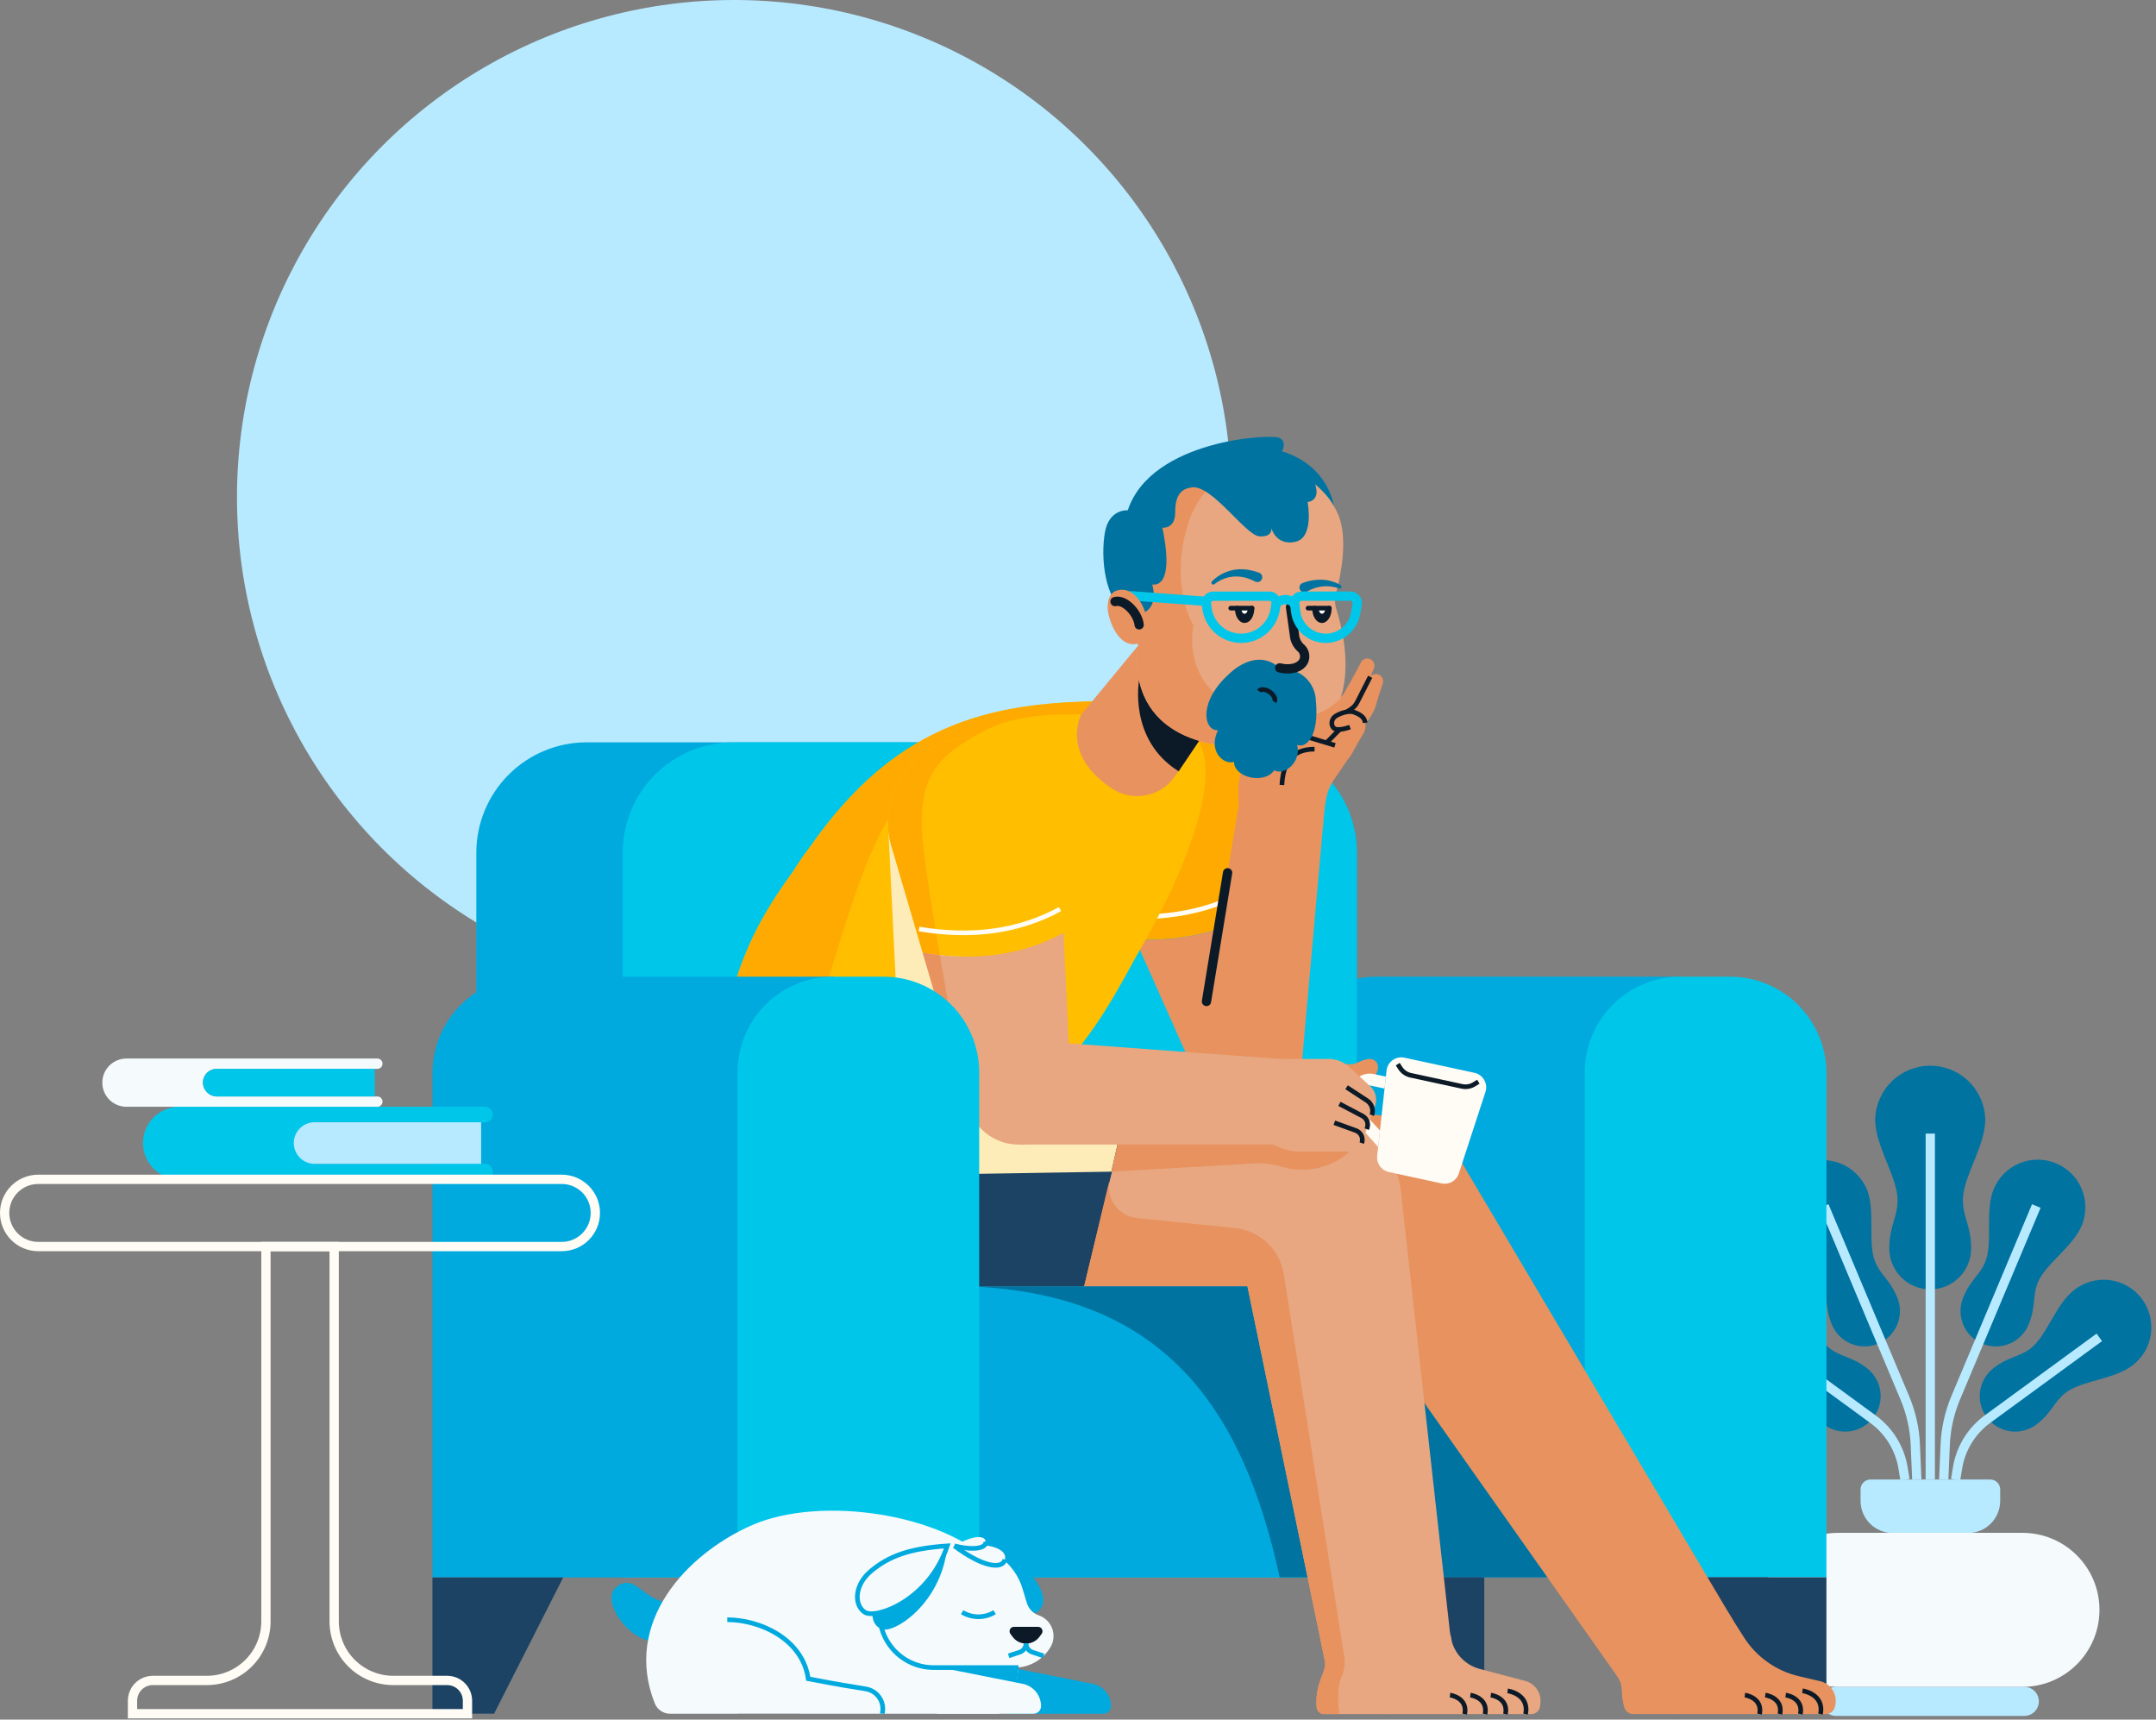 <?xml version="1.0" encoding="UTF-8"?>
<svg xmlns="http://www.w3.org/2000/svg" width="464" height="370" viewBox="0 0 464 370" fill="none">
  <rect x="0" y="0" width="464" height="370" fill="#808080" stroke="none"/>
  <circle cx="158" cy="107" r="107" fill="#B7E9FF"></circle>
  <path d="M415.408 277.433C413.073 277.432 410.835 276.503 409.184 274.851C407.534 273.2 406.607 270.961 406.607 268.626C406.607 263.757 408.389 261.898 408.389 258.229C408.389 253.261 403.562 246.646 403.562 240.869C403.638 237.777 404.92 234.836 407.134 232.676C409.347 230.516 412.318 229.307 415.411 229.307C418.504 229.307 421.475 230.516 423.689 232.676C425.903 234.836 427.184 237.777 427.26 240.869C427.26 246.646 422.434 253.225 422.434 258.229C422.434 261.898 424.215 263.757 424.215 268.626C424.215 270.962 423.287 273.202 421.636 274.854C419.984 276.506 417.744 277.433 415.408 277.433V277.433Z" fill="#0073A1"></path>
  <path d="M415.424 243.908V318.343" stroke="#B7E9FF" stroke-width="2" stroke-miterlimit="10"></path>
  <path d="M427.67 305.085C426.43 303.489 425.875 301.465 426.126 299.459C426.378 297.454 427.416 295.63 429.012 294.39C432.34 291.813 434.562 292.04 437.067 290.096C440.481 287.441 442.418 280.649 446.364 277.583C447.426 276.739 448.645 276.114 449.95 275.744C451.255 275.374 452.62 275.267 453.967 275.428C455.314 275.59 456.615 276.017 457.796 276.685C458.976 277.352 460.013 278.248 460.845 279.319C461.677 280.39 462.289 281.616 462.644 282.925C462.999 284.234 463.091 285.6 462.915 286.945C462.738 288.29 462.297 289.587 461.616 290.76C460.935 291.933 460.028 292.959 458.948 293.779C455.002 296.845 447.94 297.037 444.519 299.691C442.014 301.643 441.68 303.85 438.359 306.433C437.569 307.047 436.665 307.499 435.7 307.763C434.735 308.028 433.728 308.099 432.735 307.974C431.743 307.849 430.784 307.529 429.915 307.033C429.046 306.538 428.284 305.876 427.67 305.085Z" fill="#0073A1"></path>
  <path d="M451.799 287.756L427.668 305.399C424.244 307.928 421.95 311.7 421.281 315.903L420.869 318.373" stroke="#B7E9FF" stroke-width="2" stroke-miterlimit="10"></path>
  <path d="M426.705 289.162C425.775 288.787 424.928 288.233 424.213 287.531C423.497 286.828 422.927 285.992 422.536 285.069C422.144 284.146 421.938 283.154 421.93 282.152C421.922 281.149 422.112 280.155 422.489 279.226C424.065 275.322 426.102 274.4 427.294 271.419C428.912 267.409 427.166 260.567 429.04 255.933C430.057 253.412 432.035 251.398 434.537 250.334C437.039 249.271 439.861 249.245 442.383 250.262C444.904 251.28 446.918 253.257 447.981 255.759C449.045 258.261 449.071 261.084 448.053 263.605C446.187 268.239 440.183 271.958 438.564 275.968C437.372 278.914 438.202 280.986 436.627 284.889C436.258 285.823 435.708 286.674 435.009 287.394C434.31 288.115 433.475 288.69 432.553 289.087C431.632 289.484 430.64 289.695 429.637 289.708C428.633 289.721 427.637 289.535 426.705 289.162V289.162Z" fill="#0073A1"></path>
  <path d="M418.314 318.344L418.633 310.871C418.783 307.39 419.55 303.963 420.897 300.75L438.243 259.494" stroke="#B7E9FF" stroke-width="2" stroke-miterlimit="10"></path>
  <path d="M403.134 305.084C404.374 303.488 404.93 301.464 404.678 299.458C404.426 297.453 403.388 295.629 401.792 294.388C398.464 291.812 396.242 292.039 393.737 290.095C390.316 287.44 388.379 280.648 384.433 277.582C383.373 276.719 382.151 276.076 380.839 275.691C379.528 275.307 378.152 275.189 376.794 275.343C375.436 275.498 374.122 275.923 372.93 276.592C371.739 277.262 370.693 278.163 369.855 279.243C369.016 280.323 368.402 281.559 368.048 282.88C367.695 284.2 367.609 285.578 367.795 286.932C367.982 288.286 368.437 289.59 369.134 290.765C369.832 291.941 370.757 292.965 371.856 293.778C375.802 296.844 382.864 297.036 386.278 299.69C388.79 301.642 389.117 303.849 392.438 306.432C393.229 307.046 394.133 307.498 395.098 307.763C396.064 308.027 397.072 308.099 398.065 307.973C399.058 307.848 400.017 307.528 400.887 307.033C401.756 306.537 402.52 305.875 403.134 305.084V305.084Z" fill="#0073A1"></path>
  <path d="M379.013 287.756L403.143 305.399C406.58 307.923 408.889 311.695 409.573 315.903L409.978 318.373" stroke="#B7E9FF" stroke-width="2" stroke-miterlimit="10"></path>
  <path d="M404.116 289.163C405.046 288.789 405.894 288.236 406.61 287.533C407.326 286.831 407.896 285.994 408.288 285.071C408.679 284.148 408.885 283.156 408.892 282.153C408.9 281.151 408.709 280.156 408.331 279.227C406.756 275.324 404.719 274.401 403.534 271.42C401.915 267.41 403.654 260.569 401.788 255.934C400.749 253.443 398.77 251.462 396.28 250.42C393.79 249.379 390.989 249.361 388.486 250.371C385.983 251.38 383.979 253.336 382.908 255.814C381.838 258.292 381.787 261.092 382.767 263.606C384.641 268.241 390.645 271.96 392.263 275.97C393.456 278.915 392.625 280.987 394.201 284.891C394.569 285.824 395.118 286.675 395.817 287.395C396.515 288.115 397.349 288.691 398.27 289.088C399.192 289.485 400.182 289.696 401.185 289.709C402.188 289.722 403.184 289.536 404.116 289.163Z" fill="#0073A1"></path>
  <path d="M412.524 318.344L412.204 310.871C412.056 307.389 411.287 303.961 409.933 300.75L392.588 259.494" stroke="#B7E9FF" stroke-width="2" stroke-miterlimit="10"></path>
  <path d="M435.665 362.956H395.162C393.437 362.956 392.039 364.354 392.039 366.079V366.086C392.039 367.811 393.437 369.209 395.162 369.209H435.665C437.39 369.209 438.788 367.811 438.788 366.086V366.079C438.788 364.354 437.39 362.956 435.665 362.956Z" fill="#B7E9FF"></path>
  <path d="M402.518 318.342H428.337C428.902 318.342 429.443 318.566 429.843 318.965C430.242 319.365 430.466 319.906 430.466 320.471V322.941C430.466 324.774 429.738 326.532 428.442 327.829C427.145 329.125 425.387 329.853 423.554 329.853H407.33C405.496 329.853 403.738 329.125 402.442 327.829C401.145 326.532 400.417 324.774 400.417 322.941V320.471C400.417 319.911 400.637 319.374 401.031 318.975C401.424 318.577 401.958 318.349 402.518 318.342V318.342Z" fill="#B7E9FF"></path>
  <path d="M435.26 329.817H395.594C386.442 329.817 379.022 337.235 379.022 346.386C379.022 355.536 386.442 362.954 395.594 362.954H435.26C444.413 362.954 451.832 355.536 451.832 346.386C451.832 337.235 444.413 329.817 435.26 329.817Z" fill="#F5FAFD"></path>
  <path d="M361.633 210.152L341.059 339.375H275.396V230.912C275.396 225.406 277.583 220.126 281.476 216.233C285.369 212.34 290.649 210.152 296.155 210.152H361.633Z" fill="#00AADE"></path>
  <path d="M393.071 230.912V339.375H341.069V230.727C341.069 225.27 343.236 220.037 347.095 216.178C350.953 212.32 356.187 210.152 361.643 210.152H372.311C377.817 210.152 383.097 212.34 386.99 216.233C390.884 220.126 393.071 225.406 393.071 230.912V230.912Z" fill="#00C7EA"></path>
  <path d="M126.254 159.726H268.274C274.571 159.726 280.61 162.227 285.063 166.68C289.516 171.132 292.017 177.171 292.017 183.468V339.376H102.516V183.468C102.516 177.172 105.017 171.134 109.468 166.682C113.92 162.229 119.958 159.727 126.254 159.726V159.726Z" fill="#00AADE"></path>
  <path d="M157.769 159.726H268.269C274.566 159.726 280.606 162.227 285.058 166.68C289.511 171.132 292.012 177.171 292.012 183.468V339.376H134.026V183.468C134.026 177.171 136.528 171.132 140.981 166.68C145.433 162.227 151.472 159.726 157.769 159.726V159.726Z" fill="#00C7EA"></path>
  <path d="M275.398 339.375H204.545V276.736C251.3 276.736 267.734 304.322 275.398 339.375Z" fill="#00AADE"></path>
  <path d="M334.889 300.207V339.391H275.398C267.734 304.322 251.3 276.736 204.545 276.736H311.455C317.675 276.742 323.638 279.217 328.032 283.619C332.427 288.02 334.893 293.987 334.889 300.207V300.207Z" fill="#0073A1"></path>
  <path d="M393.073 339.375V368.73H379.808L364.907 339.375H393.073Z" fill="#1C4364"></path>
  <path d="M319.434 339.375V368.73H306.174L291.268 339.375H319.434Z" fill="#1C4364"></path>
  <path d="M192.068 276.738C205.124 276.738 215.708 266.154 215.708 253.098C215.708 240.042 205.124 229.458 192.068 229.458C179.012 229.458 168.428 240.042 168.428 253.098C168.428 266.154 179.012 276.738 192.068 276.738Z" fill="#E8925F"></path>
  <path d="M195.378 229.695L301.686 240.461L298.234 276.739H192.07L195.378 229.695Z" fill="#E8925F"></path>
  <path d="M298.25 276.737C308.357 276.737 316.551 268.543 316.551 258.436C316.551 248.328 308.357 240.135 298.25 240.135C288.142 240.135 279.949 248.328 279.949 258.436C279.949 268.543 288.142 276.737 298.25 276.737Z" fill="#E8925F"></path>
  <path d="M313.692 248.628L372.442 347.745L348.288 361.026L283.977 269.902L313.692 248.628Z" fill="#E8925F"></path>
  <path d="M360.706 368.81C368.331 368.81 374.512 362.629 374.512 355.005C374.512 347.38 368.331 341.199 360.706 341.199C353.082 341.199 346.901 347.38 346.901 355.005C346.901 362.629 353.082 368.81 360.706 368.81Z" fill="#E8925F"></path>
  <path d="M372.439 347.748L375.279 352.233C377.974 356.498 382.241 359.529 387.155 360.669L391.712 361.734C392.306 361.872 392.864 362.133 393.35 362.5C393.837 362.868 394.241 363.333 394.536 363.866C394.831 364.4 395.011 364.989 395.064 365.596C395.118 366.203 395.043 366.815 394.845 367.391L394.814 367.494C394.681 367.878 394.432 368.211 394.101 368.446C393.77 368.681 393.374 368.807 392.967 368.806H351.469C351.06 368.809 350.661 368.683 350.329 368.445C349.996 368.208 349.747 367.871 349.617 367.484C348.63 364.398 349.473 362.706 348.28 361.019L372.439 347.748Z" fill="#E8925F"></path>
  <path d="M387.92 363.8C387.92 363.8 392.647 364.458 391.793 368.805" stroke="#0C1A27" stroke-miterlimit="10"></path>
  <path d="M384.3 364.727C384.3 364.727 388.163 365.241 387.463 368.811" stroke="#0C1A27" stroke-miterlimit="10"></path>
  <path d="M379.912 364.727C379.912 364.727 383.775 365.241 383.075 368.811" stroke="#0C1A27" stroke-miterlimit="10"></path>
  <path d="M375.521 364.727C375.521 364.727 379.384 365.241 378.684 368.811" stroke="#0C1A27" stroke-miterlimit="10"></path>
  <path d="M251.364 191.242C261.483 191.242 269.686 183.039 269.686 172.92C269.686 162.801 261.483 154.599 251.364 154.599C241.245 154.599 233.042 162.801 233.042 172.92C233.042 183.039 241.245 191.242 251.364 191.242Z" fill="#FFAA00"></path>
  <path d="M273.831 193.919L269.377 169.595L234.4 179.795L244.379 202.205C255.997 202.576 265.814 199.813 273.831 193.919Z" fill="#FFAA00"></path>
  <path d="M244.356 202.207L257.796 232.411L280.011 227.617L273.839 193.921C265.819 199.815 255.991 202.578 244.356 202.207Z" fill="#E8925F"></path>
  <path d="M272.384 188.965C264.366 194.859 254.539 197.622 242.9 197.251" stroke="#FFFCF5" stroke-miterlimit="10"></path>
  <path d="M268.776 240.451C275.032 240.451 280.103 235.38 280.103 229.125C280.103 222.87 275.032 217.799 268.776 217.799C262.521 217.799 257.45 222.87 257.45 229.125C257.45 235.38 262.521 240.451 268.776 240.451Z" fill="#E8925F"></path>
  <path d="M257.967 225.756L267.004 170.678L285.068 173.882L280.059 230.133L257.967 225.756Z" fill="#E8925F"></path>
  <path d="M264.196 187.791L259.649 215.484" stroke="#0C1A27" stroke-width="2" stroke-linecap="round" stroke-linejoin="round"></path>
  <path d="M275.897 182.278C280.982 182.278 285.104 178.156 285.104 173.071C285.104 167.986 280.982 163.864 275.897 163.864C270.812 163.864 266.69 167.986 266.69 173.071C266.69 178.156 270.812 182.278 275.897 182.278Z" fill="#E8925F"></path>
  <path d="M266.743 174.12C265.781 165.69 267.828 164.002 271.167 160.844C273.301 158.828 275.858 156.297 277.426 154.734C277.864 154.298 278.419 153.999 279.024 153.873C279.629 153.748 280.257 153.802 280.831 154.029L289.442 157.408C289.886 157.582 290.285 157.854 290.61 158.203C290.935 158.553 291.176 158.971 291.317 159.426C291.458 159.882 291.494 160.364 291.423 160.835C291.353 161.307 291.176 161.757 290.908 162.151L287.117 167.726C286.244 169.016 285.655 170.477 285.389 172.011L285.07 173.888L266.743 174.12Z" fill="#E8925F"></path>
  <path d="M277.517 154.696C278.947 153.209 280.516 151.543 281.93 150.026C282.452 149.554 282.831 148.947 283.026 148.272C283.155 147.814 283.222 145.875 283.278 145.34C283.36 143.915 283.438 142.495 283.494 141.071C283.547 140.703 283.73 140.366 284.011 140.123C284.291 139.879 284.65 139.745 285.022 139.745C285.393 139.745 285.752 139.879 286.033 140.123C286.314 140.366 286.497 140.703 286.549 141.071C286.611 142.49 286.699 143.915 286.791 145.335C286.879 146.847 287.192 148.729 286.709 150.247C286.448 151.171 286.024 152.042 285.459 152.819C284.312 154.552 283.067 156.47 281.966 158.214C279.564 161.588 274.801 157.859 277.517 154.722V154.696Z" fill="#E8925F"></path>
  <path d="M282.041 153.749C283.877 152.72 285.899 151.563 287.725 150.503C288.393 150.202 288.949 149.698 289.314 149.063C289.659 148.456 290.564 146.841 290.914 146.213C291.62 144.941 292.306 143.664 292.971 142.381C293.176 142.071 293.486 141.845 293.844 141.745C294.201 141.644 294.583 141.677 294.919 141.836C295.255 141.995 295.523 142.269 295.672 142.61C295.822 142.95 295.844 143.333 295.733 143.688C295.168 145.02 294.622 146.368 294.082 147.715C293.82 148.399 293.151 150.107 292.894 150.76C292.369 152.129 291.462 153.318 290.281 154.186C288.646 155.528 286.861 157.025 285.261 158.393C281.99 160.909 278.528 155.95 282.031 153.764L282.041 153.749Z" fill="#E8925F"></path>
  <path d="M284.793 155.387C286.012 154.842 287.226 154.292 288.435 153.726L290.24 152.877C291.365 152.397 292.255 151.491 292.714 150.357C293.424 148.865 294.124 147.332 294.772 145.82C294.953 145.496 295.246 145.249 295.595 145.123C295.944 144.998 296.327 145.002 296.673 145.136C297.02 145.27 297.306 145.524 297.48 145.852C297.654 146.179 297.704 146.559 297.621 146.921C297.199 148.181 296.798 149.446 296.407 150.717C296.068 152.266 295.392 153.722 294.427 154.981C293.568 156.118 292.015 157.069 290.868 157.908C289.721 158.746 288.712 159.476 287.637 160.269C284.155 162.568 281.064 157.306 284.778 155.387H284.793Z" fill="#E8925F"></path>
  <path d="M294.876 145.616L292.114 151.048C291.784 151.705 291.281 152.26 290.659 152.653L287.645 154.571" stroke="#0C1A27" stroke-miterlimit="10"></path>
  <path d="M286.366 158.892C287.55 157.817 288.779 156.645 289.921 155.523C289.664 156.177 290.132 156.763 290.713 156.578C290.732 156.575 290.75 156.566 290.764 156.552C290.764 156.552 290.651 156.552 290.641 156.552C289.916 156.676 289.129 156.809 288.408 156.958C288.042 157.001 287.672 156.912 287.366 156.705C287.06 156.499 286.838 156.19 286.741 155.834C286.643 155.478 286.676 155.099 286.834 154.766C286.992 154.432 287.264 154.166 287.601 154.016C288.295 153.775 289.041 153.502 289.73 153.224C292.667 152.159 295.054 155.647 293.249 158.121C292.95 158.635 292.39 159.566 292.096 160.091C291.659 160.842 291.237 161.608 290.816 162.375C290.616 162.741 290.339 163.06 290.004 163.309C289.668 163.558 289.283 163.73 288.874 163.814C288.465 163.898 288.042 163.892 287.636 163.797C287.229 163.701 286.849 163.518 286.521 163.26C286.192 163.001 285.924 162.675 285.735 162.303C285.546 161.93 285.441 161.521 285.426 161.104C285.411 160.687 285.488 160.271 285.65 159.887C285.813 159.502 286.057 159.157 286.366 158.877V158.892Z" fill="#E8925F"></path>
  <path d="M290.536 156.445C290.536 156.445 287.872 157.442 287.064 156.671C286.838 156.453 286.688 156.168 286.637 155.858C286.585 155.502 286.641 155.139 286.798 154.815C286.955 154.491 287.205 154.222 287.517 154.042C288.581 153.394 290.371 152.829 291.441 153.245C292.851 153.796 293.674 154.367 293.802 155.524" stroke="#0C1A27" stroke-miterlimit="10"></path>
  <path d="M288.297 156.959L285.463 159.834" stroke="#0C1A27" stroke-miterlimit="10"></path>
  <path d="M275.884 168.906C276.1 164.678 277.643 161.19 282.91 161.19" stroke="#0C1A27" stroke-miterlimit="10"></path>
  <path d="M276.551 157.123L287.307 160.374" stroke="#0C1A27" stroke-miterlimit="10"></path>
  <path d="M239.972 150.861C214.634 150.861 193.556 154.606 174.252 182.381C162.036 198.327 166.253 206.598 173.264 210.157C186.463 216.844 234.53 221.987 244.179 206.217C253.829 190.447 265.782 163.407 255.541 157.101C245.301 150.794 239.972 150.861 239.972 150.861Z" fill="#FFBE00"></path>
  <path d="M154.326 229.266C157.263 210.302 161.311 200.344 170.601 187.655C179.89 174.965 199.832 175.31 210.469 176.668C221.106 178.026 254.791 188.046 246.716 201.872C238.64 215.698 227.628 243.118 196.879 242.943C166.131 242.768 151.374 248.375 154.326 229.266Z" fill="#FFBE00"></path>
  <path d="M249.581 153.85L246.716 158.592L232.73 153.721C213.591 153.387 208.746 157.661 195.449 170.659C187.646 178.292 182.899 195.863 177.827 211.988C176.254 211.493 174.721 210.881 173.239 210.157C167.067 207.014 163.029 200.199 170.601 187.654C171.703 185.831 172.905 184.071 174.201 182.381C193.51 154.606 214.584 150.861 239.926 150.861C239.972 150.861 243.223 150.825 249.581 153.85Z" fill="#FFAA00"></path>
  <path d="M177.827 211.985C174.673 222.297 172.413 232.861 171.073 243.561C158.132 243.705 152.381 241.854 154.326 229.262C157.257 210.298 161.311 200.34 170.6 187.65C176.669 179.359 182.878 195.834 177.827 211.985Z" fill="#FFAA00"></path>
  <path d="M177.157 276.738C190.213 276.738 200.797 266.154 200.797 253.098C200.797 240.042 190.213 229.458 177.157 229.458C164.101 229.458 153.517 240.042 153.517 253.098C153.517 266.154 164.101 276.738 177.157 276.738Z" fill="#0073A1"></path>
  <path d="M180.472 229.695L177.159 276.739H233.358L243.234 236.053L180.472 229.695Z" fill="#1C4364"></path>
  <path d="M286.78 240.465L243.235 236.057L233.359 276.743H283.324L286.78 240.465Z" fill="#E8A780"></path>
  <path d="M283.313 276.737C293.421 276.737 301.614 268.543 301.614 258.436C301.614 248.328 293.421 240.135 283.313 240.135C273.206 240.135 265.012 248.328 265.012 258.436C265.012 268.543 273.206 276.737 283.313 276.737Z" fill="#E8A780"></path>
  <path d="M265.752 263.594L285.103 357.213L312.071 351.406L301.434 255.863L265.752 263.594Z" fill="#E8A780"></path>
  <path d="M298.741 368.814C306.366 368.814 312.547 362.633 312.547 355.009C312.547 347.384 306.366 341.203 298.741 341.203C291.117 341.203 284.936 347.384 284.936 355.009C284.936 362.633 291.117 368.814 298.741 368.814Z" fill="#E8A780"></path>
  <path d="M285.115 357.217C285.753 359.635 282.945 361.805 283.372 367.33C283.404 367.734 283.588 368.112 283.886 368.388C284.184 368.663 284.575 368.816 284.981 368.816H329.551C330.027 368.816 330.487 368.638 330.84 368.318C331.192 367.997 331.413 367.557 331.459 367.083L331.526 366.388C331.626 365.339 331.35 364.288 330.745 363.423C330.141 362.559 329.249 361.938 328.229 361.672L318.456 359.1C316.815 358.667 315.34 357.753 314.223 356.475C313.105 355.197 312.396 353.614 312.186 351.93" fill="#E8A780"></path>
  <path d="M288.722 360.754C289.342 359.391 289.541 357.874 289.293 356.397V356.397L276.289 274.187C275.886 271.6 274.636 269.221 272.736 267.421C270.835 265.621 268.391 264.502 265.786 264.239L244.697 262.089C243.736 261.991 242.807 261.688 241.973 261.201C241.139 260.713 240.419 260.053 239.861 259.264C239.304 258.475 238.922 257.575 238.741 256.626C238.56 255.677 238.585 254.7 238.813 253.762L233.33 276.743H268.456L285.09 357.215C285.728 359.633 282.92 361.803 283.347 367.327C283.379 367.732 283.563 368.11 283.861 368.386C284.159 368.661 284.55 368.814 284.957 368.814H288.259C287.641 364.509 288.13 362.086 288.722 360.754Z" fill="#E8925F"></path>
  <path d="M324.458 363.812C324.458 363.812 329.185 364.471 328.331 368.817" stroke="#0C1A27" stroke-miterlimit="10"></path>
  <path d="M320.838 364.732C320.838 364.732 324.696 365.247 324.001 368.816" stroke="#0C1A27" stroke-miterlimit="10"></path>
  <path d="M316.447 364.732C316.447 364.732 320.304 365.247 319.61 368.816" stroke="#0C1A27" stroke-miterlimit="10"></path>
  <path d="M312.066 364.732C312.066 364.732 315.924 365.247 315.229 368.816" stroke="#0C1A27" stroke-miterlimit="10"></path>
  <g style="mix-blend-mode:multiply">
    <path d="M226.134 234.329L191.106 176.906L194.346 242.909C194.833 245.561 196.206 247.969 198.241 249.739C200.275 251.509 202.85 252.536 205.544 252.651L239.178 252.101L242.81 236.032L226.134 234.329Z" fill="#FDECB7"></path>
  </g>
  <path d="M242.811 236.038L239.179 252.107L270.128 250.322C271.685 250.234 273.247 250.387 274.758 250.775L276.45 251.207C278.892 251.83 281.45 251.842 283.899 251.242C286.347 250.641 288.609 249.448 290.487 247.766V240.889L242.811 236.038Z" fill="#E8925F"></path>
  <path d="M209.427 195.23C219.546 195.23 227.749 187.027 227.749 176.908C227.749 166.79 219.546 158.587 209.427 158.587C199.309 158.587 191.106 166.79 191.106 176.908C191.106 187.027 199.309 195.23 209.427 195.23Z" fill="#FFBE00"></path>
  <path d="M228.905 200.721C221.117 204.98 212.234 206.578 202.256 205.515C201.047 205.391 199.823 205.222 198.583 205.001L192.071 182.78L192.035 182.672L191.686 181.479L198.547 180.45L227.732 176.042L228.905 200.721Z" fill="#FFBE00"></path>
  <path d="M198.541 180.428C198.541 180.618 198.541 180.808 198.587 181.004C198.849 183.812 199.42 187.948 200.161 192.716C200.536 195.144 200.953 197.731 201.395 200.39C201.673 202.077 201.966 203.79 202.26 205.534C201.051 205.41 199.827 205.241 198.587 205.019L192.07 182.799L192.034 182.691L191.684 181.498C190.992 178.791 190.928 175.963 191.496 173.228C192.064 170.493 193.25 167.924 194.962 165.717C196.675 163.51 198.869 161.724 201.377 160.495C203.885 159.265 206.642 158.625 209.435 158.624C201.601 163.012 197.471 167.764 198.541 180.428Z" fill="#FFAA00"></path>
  <path d="M198.58 205.004L207.89 236.724L230.521 234.929L228.886 200.714C220.155 205.487 210.053 206.917 198.58 205.004Z" fill="#E8A780"></path>
  <path d="M207.881 236.682L198.586 205.008C199.826 205.214 201.05 205.383 202.259 205.522C204.8 220.392 207.706 235.736 207.881 236.682Z" fill="#E8925F"></path>
  <path d="M228.134 195.607C219.401 200.381 209.285 201.811 197.787 199.897" stroke="#FFFCF5" stroke-miterlimit="10"></path>
  <path d="M219.211 246.266C225.466 246.266 230.537 241.195 230.537 234.94C230.537 228.684 225.466 223.613 219.211 223.613C212.955 223.613 207.884 228.684 207.884 234.94C207.884 241.195 212.955 246.266 219.211 246.266Z" fill="#E8A780"></path>
  <path d="M221.61 223.872L277.269 227.987L275.68 246.267H219.208L221.61 223.872Z" fill="#E8A780"></path>
  <path d="M284.368 228.497C289.321 228.497 290.16 229.428 291.734 228.79C293.508 228.07 295.113 227.247 296.193 228.497C297.273 229.747 295.874 232.581 293.781 233.075C291.786 233.461 289.772 233.741 287.748 233.913L284.368 228.497Z" fill="#E8925F"></path>
  <path d="M317.339 230.838L302.252 227.577C301.815 227.484 301.363 227.483 300.925 227.575C300.487 227.668 300.073 227.85 299.71 228.112C299.348 228.374 299.043 228.708 298.818 229.095C298.592 229.481 298.45 229.91 298.4 230.355L296.389 248.707C296.302 249.493 296.511 250.284 296.973 250.925C297.436 251.566 298.12 252.013 298.894 252.179L310.246 254.633C311.018 254.799 311.825 254.674 312.511 254.281C313.197 253.887 313.713 253.254 313.959 252.503L319.689 234.953C319.828 234.529 319.877 234.08 319.832 233.636C319.787 233.191 319.649 232.762 319.428 232.374C319.206 231.986 318.906 231.649 318.546 231.385C318.186 231.12 317.775 230.934 317.339 230.838V230.838Z" fill="#FFFCF5"></path>
  <path d="M300.813 228.971L301.363 229.825C301.879 230.616 302.687 231.171 303.611 231.368L314.639 233.749C315.098 233.849 315.571 233.857 316.033 233.773C316.494 233.689 316.935 233.515 317.329 233.26L318.157 232.746" stroke="#0C1A27" stroke-miterlimit="10"></path>
  <path d="M296.589 246.774L291.137 240.684C290.661 240.178 290.316 239.563 290.13 238.894C289.945 238.225 289.925 237.52 290.072 236.842L290.586 234.393C290.829 233.28 291.503 232.309 292.46 231.692C293.418 231.075 294.58 230.863 295.694 231.101L298.266 231.652L297.978 234.223L295.159 233.616C294.937 233.567 294.708 233.562 294.485 233.602C294.261 233.642 294.048 233.725 293.857 233.847C293.665 233.97 293.5 234.129 293.371 234.315C293.241 234.501 293.15 234.711 293.102 234.933L292.587 237.387C292.528 237.66 292.537 237.943 292.612 238.212C292.688 238.481 292.827 238.727 293.019 238.93L296.99 243.251L296.589 246.774Z" fill="#FFFCF5"></path>
  <path d="M275.689 246.265C280.774 246.265 284.897 242.143 284.897 237.058C284.897 231.973 280.774 227.851 275.689 227.851C270.605 227.851 266.482 231.973 266.482 237.058C266.482 242.143 270.605 246.265 275.689 246.265Z" fill="#E8A780"></path>
  <path d="M272.473 245.694C276.953 247.597 277.894 247.792 279.936 247.792H290.475C291.039 247.787 291.588 247.609 292.047 247.283C292.507 246.956 292.856 246.497 293.047 245.966L295.928 237.958C296.193 237.224 296.234 236.428 296.046 235.671C295.859 234.913 295.45 234.229 294.873 233.704L290.29 229.527C289.106 228.448 287.562 227.849 285.959 227.851H275.672L272.473 245.694Z" fill="#E8A780"></path>
  <path d="M295.235 239.946C295.439 239.378 295.445 238.758 295.253 238.186C295.06 237.614 294.681 237.123 294.176 236.793L289.804 233.943" stroke="#0C1A27" stroke-miterlimit="10"></path>
  <path d="M294.14 242.948L294.238 242.686C294.402 242.205 294.389 241.681 294.2 241.209C294.011 240.737 293.66 240.349 293.209 240.114L288.261 237.517" stroke="#0C1A27" stroke-miterlimit="10"></path>
  <path d="M293.069 245.961C293.259 245.433 293.232 244.85 292.993 244.342C292.754 243.834 292.322 243.441 291.794 243.251L287.165 241.579" stroke="#0C1A27" stroke-miterlimit="10"></path>
  <path d="M245.006 138.841L232.728 153.716C232.728 153.716 228.201 161.977 238.869 169.373C240.816 170.805 243.218 171.475 245.625 171.258C248.031 171.041 250.275 169.952 251.934 168.195C253.806 166.025 259.027 157.949 259.027 157.949L245.006 138.841Z" fill="#E8925F"></path>
  <path d="M245.143 146.362C245.143 146.362 242.766 159.139 253.655 165.959L259.03 157.976L247.956 142.885L245.143 146.362Z" fill="#0C1A27"></path>
  <path d="M245 138.84C245 138.84 240.144 160.906 269.756 160.906C295.268 160.906 289.641 137.513 287.594 131.032C287.248 129.961 287.22 128.812 287.512 127.725C288.458 124.202 290.274 115.895 287.944 110.607C284.925 103.776 277.307 98.525 264.438 99.687C251.712 100.845 245.597 106.127 242.979 116.959C239.748 130.297 245 138.84 245 138.84Z" fill="#E8A780"></path>
  <path d="M278.984 154.338C252.494 154.338 256.841 134.607 256.841 134.607C256.841 134.607 252.144 126.964 255.03 115.031C257.237 105.922 262.2 101.2 272.246 99.811C269.656 99.477 267.037 99.436 264.438 99.688C251.712 100.845 245.597 106.127 242.979 116.96C239.748 130.297 245 138.841 245 138.841C245 138.841 240.144 160.907 269.756 160.907C281.262 160.907 286.432 156.144 288.458 150.326C287.235 151.604 285.764 152.619 284.135 153.309C282.506 153.999 280.753 154.349 278.984 154.338V154.338Z" fill="#E8925F"></path>
  <path d="M242.679 132.485C242.679 132.485 249.88 133.231 247.987 125.742C247.987 125.742 253.013 127.223 250.153 113.531C250.153 113.531 252.915 113.922 252.915 110.28C252.915 106.638 254.103 105.136 256.557 104.864C260.893 104.349 268.078 115.202 271.036 115.403C273.993 115.604 273.608 113.628 273.608 113.628C273.608 113.628 274.59 117.471 278.751 116.586C282.912 115.701 281.41 108.017 281.41 108.017C281.41 108.017 284.265 107.842 283.036 104.185C283.036 104.185 285.916 106.52 287.038 108.814C287.038 108.814 286.04 100.255 275.891 97.102C275.891 97.102 277.044 95.24 275.434 94.252C273.824 93.265 247.751 94.54 242.71 109.807C242.71 109.807 238.662 109.416 237.777 114.637C236.893 119.857 237.571 128.879 242.679 132.485Z" fill="#0073A1"></path>
  <path d="M283.172 150.571C283.223 150.746 283.172 144.209 275.405 143.71C270.261 139.173 264.696 144.852 264.696 144.852C257.762 150.983 259.038 157.248 262.124 157.129C259.938 161.584 263.292 164.624 265.57 163.94C265.632 167.37 272.185 168.8 274.217 165.74C276.439 166.995 280.142 163.883 279.155 160.267C280.939 161.054 284.01 158.709 283.172 150.571Z" fill="#0073A1"></path>
  <path d="M274.243 151.008C274.613 150.494 274.181 149.532 273.276 148.9C272.371 148.267 271.337 148.179 270.966 148.709" stroke="#0C1A27" stroke-miterlimit="10"></path>
  <path d="M277.732 130.621L278.575 136.583C278.645 137.653 279.126 138.656 279.918 139.381C280.194 139.612 280.415 139.902 280.565 140.23C280.715 140.557 280.791 140.913 280.787 141.274C280.787 143.244 278.354 144.427 275.402 143.706" stroke="#0C1A27" stroke-width="2" stroke-linecap="round" stroke-linejoin="round"></path>
  <path d="M269.448 130.851C269.448 132.337 268.733 133.541 267.853 133.541C266.974 133.541 266.264 132.337 266.264 130.851" fill="#0C1A27"></path>
  <path d="M269.448 130.851C269.448 132.337 268.733 133.541 267.853 133.541C266.974 133.541 266.264 132.337 266.264 130.851" stroke="#0C1A27" stroke-linecap="round" stroke-linejoin="round"></path>
  <path d="M268.566 130.851C268.566 131.519 268.247 132.059 267.851 132.059C267.455 132.059 267.136 131.545 267.136 130.851" fill="white"></path>
  <path d="M269.445 130.851H264.867" stroke="#0C1A27" stroke-linecap="round" stroke-linejoin="round"></path>
  <path d="M286.091 130.851C286.091 132.337 285.376 133.541 284.497 133.541C283.617 133.541 282.907 132.337 282.907 130.851" fill="#0C1A27"></path>
  <path d="M286.091 130.851C286.091 132.337 285.376 133.541 284.497 133.541C283.617 133.541 282.907 132.337 282.907 130.851" stroke="#0C1A27" stroke-linecap="round" stroke-linejoin="round"></path>
  <path d="M285.229 130.851C285.229 131.519 284.904 132.059 284.508 132.059C284.112 132.059 283.793 131.545 283.793 130.851" fill="white"></path>
  <path d="M286.09 130.851H281.507" stroke="#0C1A27" stroke-linecap="round" stroke-linejoin="round"></path>
  <path d="M260.758 125.164C261.727 124.166 262.918 123.411 264.233 122.959C265.549 122.507 266.952 122.371 268.33 122.561C269.256 122.691 270.165 122.924 271.04 123.256C271.292 123.37 271.488 123.579 271.586 123.837C271.683 124.096 271.674 124.382 271.56 124.634C271.446 124.886 271.237 125.082 270.978 125.179C270.72 125.277 270.433 125.268 270.181 125.154C269.491 124.788 268.763 124.498 268.011 124.29C266.856 123.983 265.645 123.955 264.477 124.207C263.31 124.459 262.218 124.984 261.293 125.74C261.215 125.783 261.124 125.799 261.035 125.784C260.947 125.769 260.866 125.724 260.806 125.657C260.746 125.59 260.711 125.505 260.706 125.415C260.701 125.326 260.727 125.237 260.779 125.164H260.758Z" fill="#0073A1"></path>
  <path d="M288.188 126.607C287.047 126.199 285.829 126.052 284.624 126.177C283.419 126.301 282.257 126.695 281.224 127.328C280.982 127.464 280.696 127.499 280.429 127.425C280.162 127.35 279.935 127.173 279.799 126.932C279.662 126.69 279.628 126.404 279.702 126.137C279.776 125.87 279.953 125.643 280.195 125.507C281.572 124.949 283.051 124.687 284.536 124.735C285.939 124.797 287.306 125.196 288.522 125.898C288.612 125.951 288.677 126.038 288.704 126.138C288.731 126.239 288.717 126.347 288.666 126.438C288.617 126.524 288.537 126.589 288.442 126.621C288.347 126.652 288.244 126.647 288.152 126.607H288.188Z" fill="#0073A1"></path>
  <path d="M267.117 137.338C268.868 137.337 270.563 136.717 271.903 135.588C273.242 134.458 274.139 132.892 274.436 131.166L274.631 129.993C274.667 129.783 274.657 129.567 274.601 129.361C274.545 129.155 274.444 128.964 274.307 128.801C274.169 128.638 273.998 128.507 273.804 128.417C273.61 128.327 273.399 128.28 273.186 128.28H261.104C260.897 128.28 260.693 128.323 260.504 128.407C260.315 128.491 260.147 128.614 260.009 128.768C259.872 128.922 259.768 129.104 259.706 129.301C259.644 129.498 259.624 129.706 259.648 129.911L259.741 130.754C259.947 132.566 260.812 134.239 262.173 135.453C263.533 136.667 265.293 137.338 267.117 137.338V137.338Z" stroke="#00C7EA" stroke-width="2" stroke-linecap="round" stroke-linejoin="round"></path>
  <path d="M285.319 137.338C286.86 137.337 288.351 136.792 289.528 135.798C290.706 134.804 291.494 133.426 291.753 131.907L292.083 129.988C292.118 129.778 292.106 129.562 292.05 129.356C291.993 129.15 291.892 128.959 291.754 128.796C291.616 128.633 291.444 128.502 291.25 128.412C291.057 128.322 290.846 128.275 290.632 128.275H280.103C279.897 128.276 279.693 128.319 279.505 128.404C279.316 128.488 279.148 128.611 279.011 128.765C278.873 128.919 278.77 129.1 278.707 129.297C278.645 129.493 278.624 129.701 278.647 129.906L278.833 131.547C279.013 133.14 279.775 134.612 280.971 135.68C282.167 136.748 283.715 137.339 285.319 137.338V137.338Z" stroke="#00C7EA" stroke-width="2" stroke-linecap="round" stroke-linejoin="round"></path>
  <path d="M278.648 130.197C277.877 128.581 275.675 128.746 274.652 129.903" stroke="#00C7EA" stroke-width="2" stroke-linecap="round" stroke-linejoin="round"></path>
  <path d="M259.639 129.392L243.344 128.193" stroke="#00C7EA" stroke-width="2" stroke-linecap="round" stroke-linejoin="round"></path>
  <path d="M246.368 137.854C240.952 141.105 238.375 133.024 238.375 130.73C238.375 128.436 239.28 126.898 241.461 126.888C244.12 126.888 246.121 129.825 246.713 132.721" fill="#E8925F"></path>
  <path d="M239.967 129.434C242.127 128.889 244.915 132.006 245.162 134.444" stroke="#0C1A27" stroke-width="2" stroke-linecap="round" stroke-linejoin="round"></path>
  <path d="M103.552 243.184H72.017" stroke="#00C7EA" stroke-miterlimit="10"></path>
  <path d="M83.467 245.738H67.028" stroke="#00C7EA" stroke-miterlimit="10"></path>
  <path d="M103.554 248.371H70.578" stroke="#00C7EA" stroke-miterlimit="10"></path>
  <path d="M86.045 245.738H103.559" stroke="#00C7EA" stroke-miterlimit="10"></path>
  <path d="M93.067 339.375V368.73H106.332L121.233 339.375H93.067Z" fill="#1C4364"></path>
  <path d="M158.737 339.375V368.73H171.997L186.903 339.375H158.737Z" fill="#1C4364"></path>
  <path d="M179.413 210.15L174.614 339.373H93.067V230.91C93.067 225.404 95.254 220.124 99.147 216.231C103.04 212.338 108.321 210.15 113.826 210.15H179.413Z" fill="#00AADE"></path>
  <path d="M210.735 230.725V339.373H158.733V230.725C158.733 225.268 160.901 220.035 164.76 216.177C168.618 212.318 173.851 210.15 179.308 210.15H190.161C195.618 210.15 200.851 212.318 204.709 216.177C208.568 220.035 210.735 225.268 210.735 230.725Z" fill="#00C7EA"></path>
  <path d="M64.691 242.781C63.867 243.599 63.396 244.707 63.38 245.867C63.401 247.081 63.898 248.237 64.764 249.088C65.63 249.938 66.795 250.414 68.009 250.414H104.364C104.807 250.416 105.231 250.592 105.544 250.905C105.858 251.219 106.034 251.643 106.035 252.086C106.034 252.529 105.858 252.953 105.544 253.266C105.231 253.58 104.807 253.756 104.364 253.758H38.592C36.521 253.758 34.535 252.935 33.069 251.471C31.604 250.007 30.781 248.021 30.779 245.95C30.781 243.878 31.604 241.892 33.069 240.428C34.535 238.964 36.521 238.142 38.592 238.142H104.359C104.802 238.143 105.226 238.32 105.539 238.633C105.852 238.946 106.029 239.37 106.03 239.813C106.029 240.256 105.852 240.681 105.539 240.994C105.226 241.307 104.802 241.484 104.359 241.485H67.839C66.659 241.483 65.527 241.949 64.691 242.781V242.781Z" fill="#00C7EA"></path>
  <path d="M103.548 241.476V250.411H67.846C67.247 250.431 66.649 250.331 66.09 250.115C65.53 249.9 65.019 249.574 64.588 249.157C64.157 248.74 63.814 248.241 63.58 247.689C63.345 247.137 63.225 246.543 63.225 245.943C63.225 245.344 63.345 244.75 63.58 244.198C63.814 243.646 64.157 243.146 64.588 242.73C65.019 242.313 65.53 241.987 66.09 241.772C66.649 241.556 67.247 241.456 67.846 241.476H103.548Z" fill="#B7E9FF"></path>
  <path d="M44.541 230.837C43.992 231.382 43.679 232.12 43.667 232.894C43.683 233.702 44.016 234.471 44.593 235.037C45.169 235.602 45.945 235.919 46.753 235.919H81.215C81.51 235.919 81.793 236.036 82.001 236.244C82.209 236.452 82.326 236.735 82.326 237.03V237.03C82.326 237.324 82.209 237.607 82.001 237.815C81.793 238.024 81.51 238.141 81.215 238.141H27.207C25.831 238.141 24.511 237.594 23.538 236.62C22.564 235.647 22.018 234.327 22.018 232.951V232.951C22.018 231.574 22.564 230.254 23.538 229.281C24.511 228.308 25.831 227.761 27.207 227.761H81.215C81.51 227.761 81.793 227.878 82.001 228.086C82.209 228.294 82.326 228.577 82.326 228.872V228.872C82.326 229.166 82.209 229.449 82.001 229.657C81.793 229.866 81.51 229.983 81.215 229.983H46.64C46.251 229.98 45.866 230.054 45.506 230.2C45.145 230.347 44.818 230.563 44.541 230.837V230.837Z" fill="#F5FAFD"></path>
  <path d="M80.659 229.971V235.917H46.645C46.255 235.917 45.869 235.84 45.509 235.691C45.149 235.542 44.822 235.323 44.546 235.047C44.27 234.772 44.052 234.445 43.903 234.085C43.754 233.725 43.677 233.339 43.677 232.949C43.677 232.559 43.754 232.173 43.903 231.813C44.052 231.453 44.27 231.126 44.546 230.85C44.822 230.575 45.149 230.356 45.509 230.207C45.869 230.058 46.255 229.981 46.645 229.981L80.659 229.971Z" fill="#00C7EA"></path>
  <path d="M120.892 253.751H8.232C4.238 253.751 1 256.989 1 260.983C1 264.977 4.238 268.215 8.232 268.215H120.892C124.887 268.215 128.124 264.977 128.124 260.983C128.124 256.989 124.887 253.751 120.892 253.751Z" stroke="#FFFCF5" stroke-width="2" stroke-miterlimit="10"></path>
  <path d="M71.918 268.214V348.855C71.918 352.228 73.258 355.463 75.642 357.848C78.027 360.233 81.261 361.574 84.633 361.576H96.243C97.401 361.576 98.511 362.036 99.33 362.855C100.149 363.674 100.609 364.784 100.609 365.942V368.735H28.517V365.942C28.517 364.784 28.977 363.674 29.796 362.855C30.615 362.036 31.725 361.576 32.883 361.576H44.513C46.184 361.576 47.838 361.247 49.381 360.607C50.924 359.968 52.327 359.031 53.508 357.85C54.689 356.669 55.626 355.266 56.265 353.723C56.904 352.18 57.233 350.526 57.233 348.855V268.214H71.918Z" stroke="#FFFCF5" stroke-width="2" stroke-miterlimit="10"></path>
  <path d="M142.605 344.59C137.935 343.382 136.433 338.727 132.781 341.35C129.319 343.824 134.129 351.611 139.468 352.985C144.807 354.358 147.502 345.861 142.605 344.59Z" fill="#00AADE"></path>
  <path d="M216.65 358.622L235.167 362.305C236.277 362.526 237.276 363.125 237.993 364.001C238.711 364.876 239.102 365.972 239.102 367.104C239.102 367.318 239.06 367.53 238.978 367.728C238.896 367.926 238.776 368.105 238.624 368.257C238.473 368.408 238.293 368.528 238.095 368.61C237.898 368.692 237.686 368.734 237.471 368.734H216.645" fill="#00AADE"></path>
  <path d="M144.21 368.736C143.501 368.736 142.807 368.523 142.219 368.125C141.631 367.728 141.177 367.162 140.913 366.503C134.005 349.082 147.754 334.33 161.863 328.153C176.574 321.718 202.971 325.658 213.608 336.557C221.925 345.085 219.405 359.95 217.908 366.03C217.718 366.801 217.276 367.487 216.651 367.977C216.027 368.467 215.256 368.735 214.462 368.736H144.21Z" fill="#F5FAFD"></path>
  <path d="M201.597 358.622L220.114 362.305C221.223 362.527 222.221 363.127 222.938 364.001C223.656 364.876 224.048 365.973 224.049 367.104V367.104C224.049 367.536 223.877 367.951 223.571 368.257C223.265 368.563 222.85 368.734 222.418 368.734H201.597" fill="#F5FAFD"></path>
  <path d="M218.842 362.053L202.48 358.808H219.192L218.842 362.053Z" fill="#00AADE"></path>
  <path d="M156.521 348.51C163.512 348.51 172.703 352.625 173.948 361.214C179.765 362.346 184.04 363.046 186.293 363.395C186.882 363.484 187.446 363.693 187.951 364.009C188.456 364.325 188.891 364.742 189.229 365.233C189.566 365.723 189.799 366.278 189.914 366.863C190.028 367.448 190.021 368.05 189.893 368.632C189.895 368.666 189.895 368.7 189.893 368.734" stroke="#00AADE" stroke-miterlimit="10"></path>
  <path d="M205.396 332.618C215.745 332.618 218.512 335.103 221.609 338.518C224.705 341.933 225.528 345.318 223.152 346.892C220.775 348.466 209.295 344.376 205.396 332.618Z" fill="#00AADE"></path>
  <path d="M202.478 358.809H200.935C199.407 358.81 197.895 358.51 196.483 357.926C195.072 357.342 193.789 356.485 192.708 355.405C191.628 354.325 190.771 353.043 190.186 351.631C189.601 350.22 189.3 348.707 189.3 347.18V347.18C189.3 345.267 189.677 343.373 190.409 341.606C191.141 339.839 192.214 338.234 193.567 336.881C194.92 335.529 196.526 334.457 198.293 333.725C200.06 332.994 201.954 332.617 203.867 332.618H207.704C210.475 332.619 213.171 333.511 215.394 335.164C217.618 336.817 219.25 339.142 220.049 341.794L220.99 344.917C221.178 345.531 221.509 346.092 221.956 346.553C222.403 347.015 222.954 347.363 223.562 347.571V347.571C224.221 347.799 224.822 348.17 225.32 348.659C225.818 349.147 226.201 349.74 226.442 350.395C226.682 351.049 226.775 351.749 226.712 352.444C226.648 353.139 226.432 353.811 226.077 354.412V354.412C225.286 355.754 224.158 356.866 222.805 357.637C221.451 358.408 219.92 358.813 218.362 358.809H202.478Z" fill="#F5FAFD"></path>
  <path d="M219.199 358.807H200.939C199.411 358.808 197.899 358.508 196.487 357.924C195.075 357.34 193.793 356.483 192.712 355.403C191.632 354.323 190.775 353.041 190.19 351.629C189.605 350.218 189.304 348.705 189.304 347.178" stroke="#00AADE" stroke-miterlimit="10"></path>
  <path d="M203.872 332.617C193.785 334.958 191.651 337.997 189.408 342.025C187.165 346.052 187.124 349.535 189.783 350.538C192.443 351.541 202.725 344.962 203.872 332.617Z" fill="#00AADE"></path>
  <path d="M217.903 352.16L217.456 351.553C217.351 351.412 217.287 351.245 217.272 351.07C217.256 350.895 217.29 350.719 217.369 350.562C217.448 350.405 217.569 350.273 217.719 350.181C217.869 350.089 218.041 350.041 218.217 350.041H223.412C223.588 350.041 223.76 350.089 223.91 350.181C224.06 350.273 224.181 350.405 224.26 350.562C224.339 350.719 224.373 350.895 224.358 351.07C224.342 351.245 224.278 351.412 224.173 351.553L223.726 352.16C223.392 352.619 222.954 352.993 222.448 353.25C221.942 353.508 221.382 353.642 220.815 353.642C220.247 353.642 219.687 353.508 219.181 353.25C218.675 352.993 218.237 352.619 217.903 352.16V352.16Z" fill="#0C1A27"></path>
  <path d="M220.815 353.601C220.816 354.02 220.683 354.429 220.438 354.769C220.192 355.109 219.845 355.362 219.447 355.493L217.076 356.275" stroke="#00AADE" stroke-miterlimit="10"></path>
  <path d="M220.814 353.601C220.814 354.02 220.946 354.429 221.192 354.769C221.437 355.109 221.784 355.362 222.183 355.493L224.574 356.291" stroke="#00AADE" stroke-miterlimit="10"></path>
  <path d="M207.064 346.89C208.118 347.531 209.327 347.87 210.559 347.87C211.792 347.87 213.001 347.531 214.055 346.89" stroke="#00AADE" stroke-miterlimit="10"></path>
  <path d="M203.87 332.618C195.733 333.169 191.299 334.814 187.41 338.07C183.877 341.028 183.738 345.318 186.099 346.892C188.46 348.466 199.971 344.376 203.87 332.618Z" fill="#F5FAFD" stroke="#00AADE" stroke-miterlimit="10"></path>
  <path d="M205.396 332.617C213.369 331.645 216.825 333.446 216.275 335.56C215.657 337.91 211.111 336.943 205.396 332.617Z" fill="#F5FAFD"></path>
  <path d="M216.275 335.563C215.657 337.914 211.131 336.947 205.396 332.621" stroke="#00AADE" stroke-miterlimit="10"></path>
  <path d="M205.396 332.615C209.598 330.187 211.949 330.367 212.139 331.674C212.355 333.13 209.598 333.67 205.396 332.615Z" fill="#F5FAFD"></path>
  <path d="M212.139 331.674C212.355 333.129 209.598 333.67 205.396 332.615" stroke="#00AADE" stroke-miterlimit="10"></path>
</svg>
